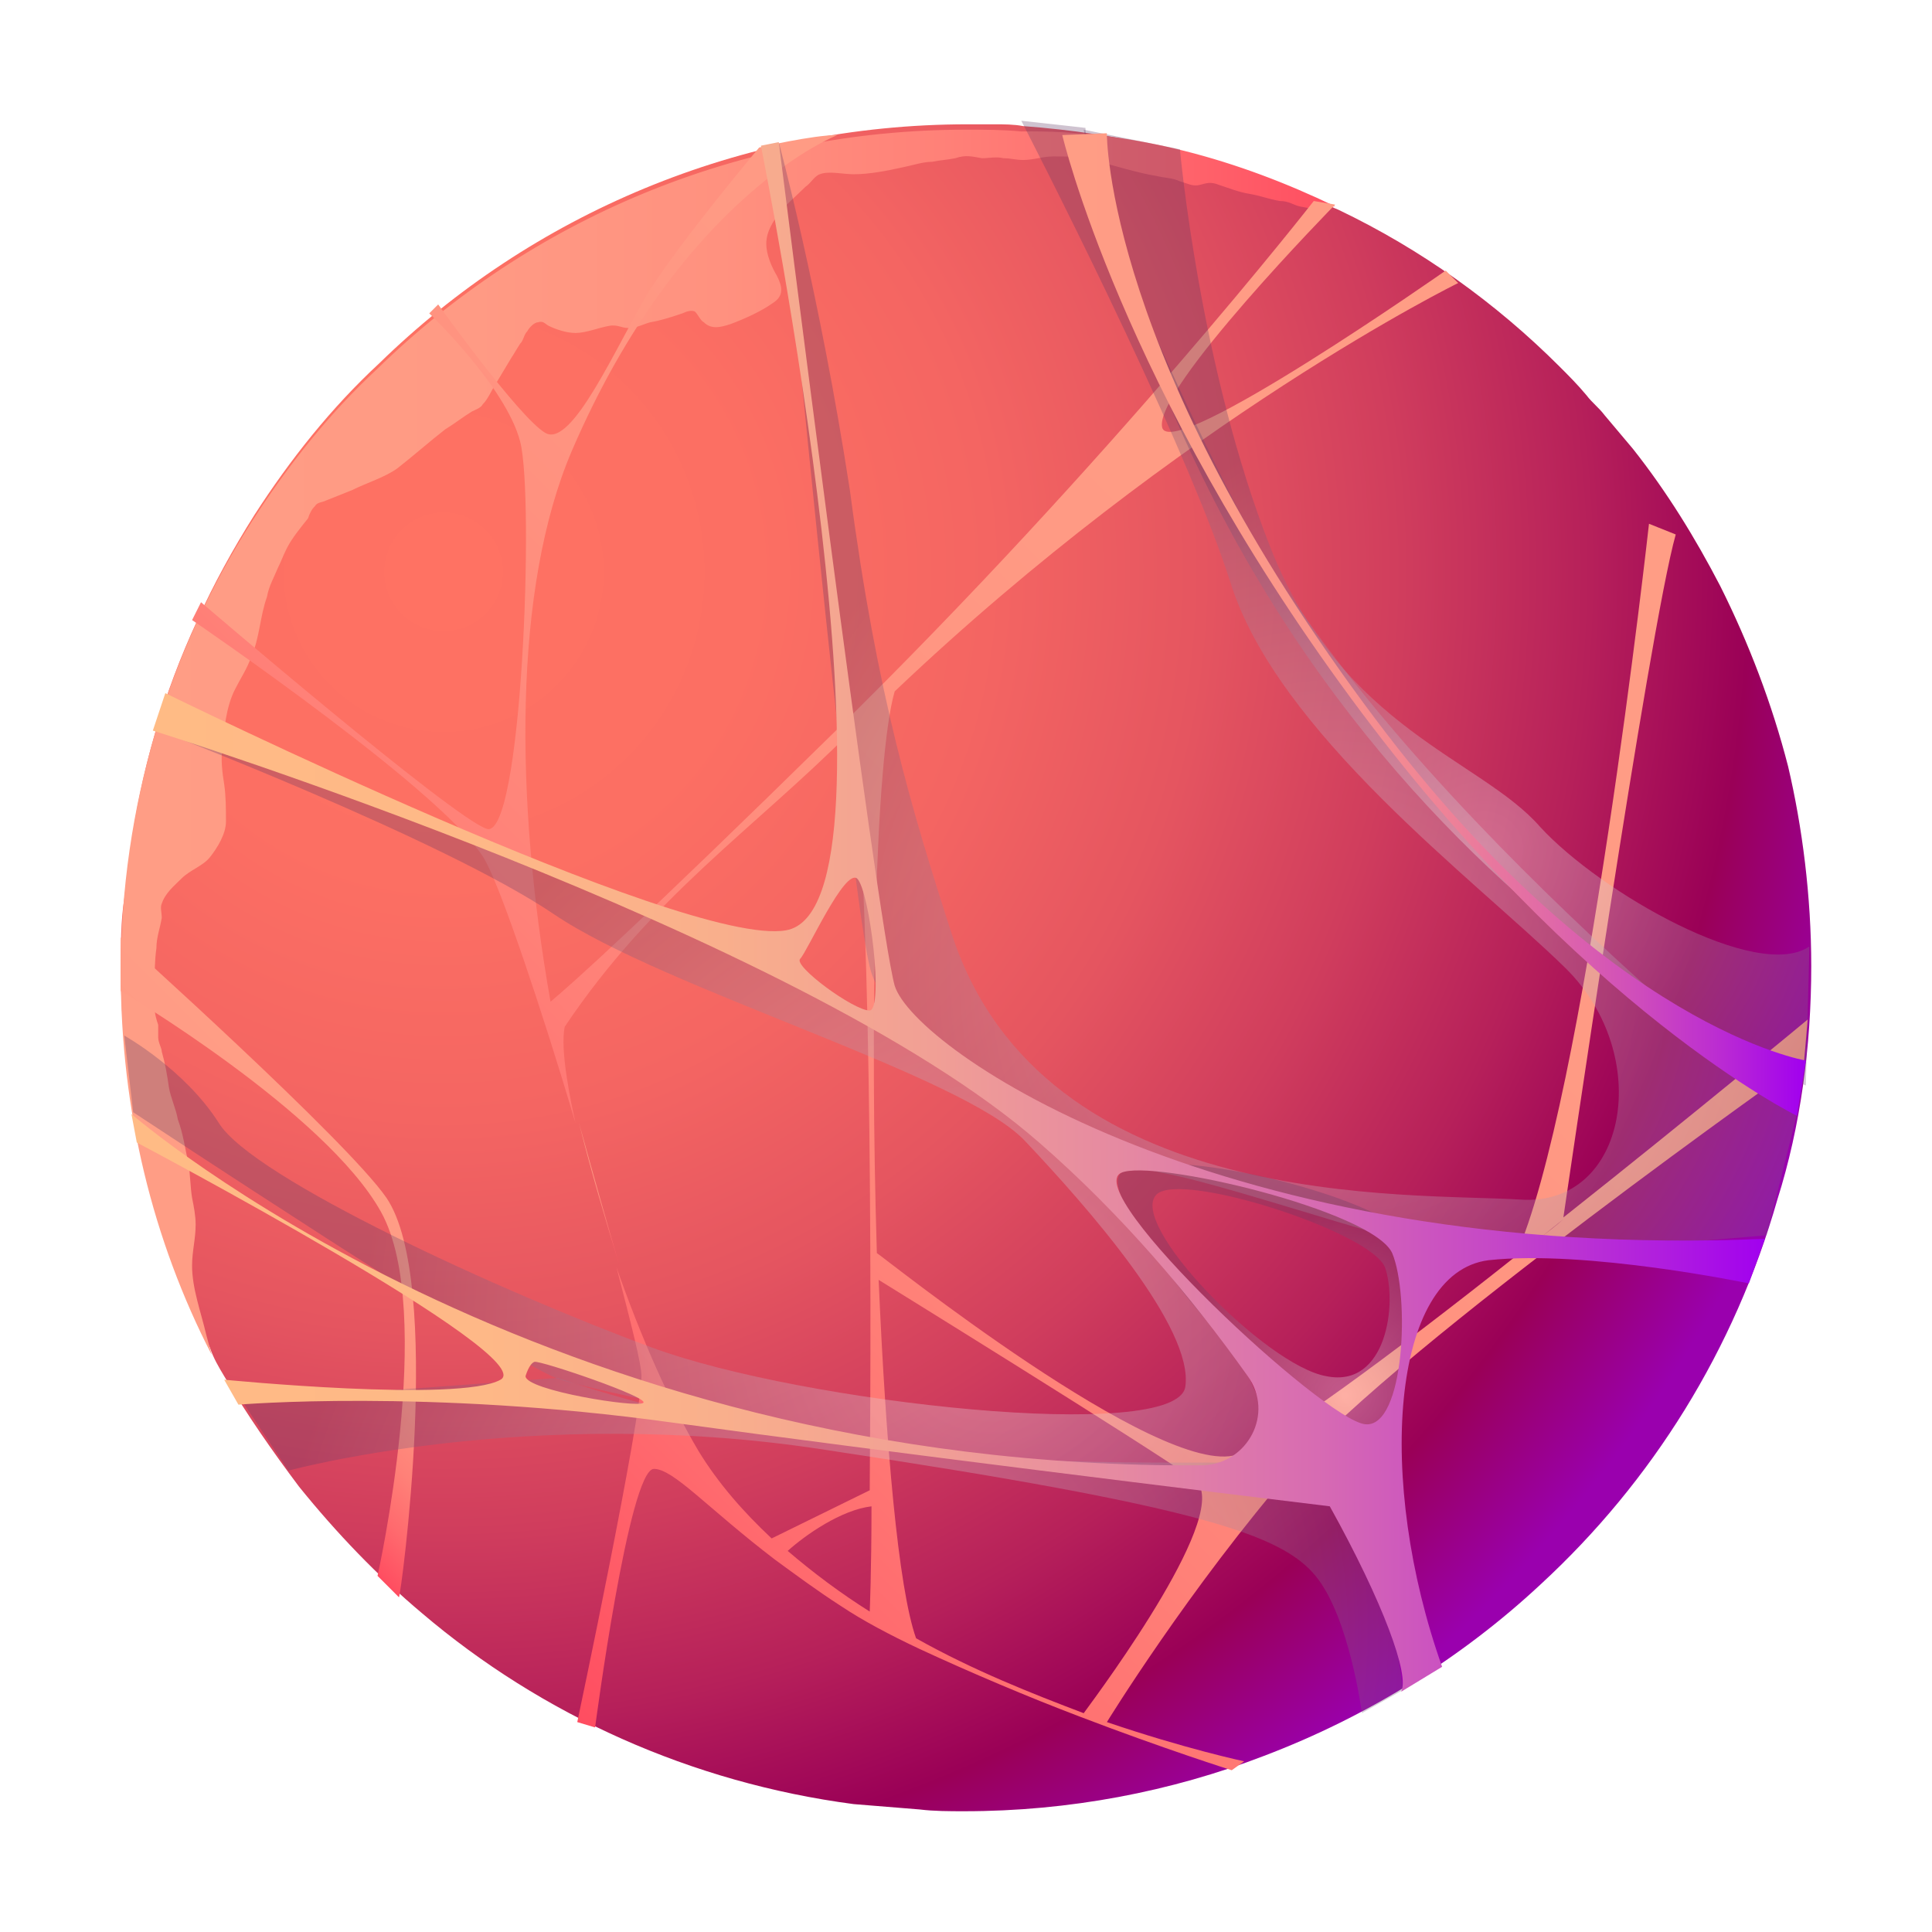 <svg width="240" height="240" viewBox="0 0 240 240" fill="none" xmlns="http://www.w3.org/2000/svg">
<g filter="url(#filter0_d_1765_32815)">
<path fill-rule="evenodd" clip-rule="evenodd" d="M225 115.998C225 125.967 223.671 135.935 220.791 145.017C215.475 163.625 205.285 180.017 191.329 192.865C181.582 201.948 169.842 209.258 156.994 214.131C145.475 218.562 132.848 220.998 119.779 220.998C118.006 220.998 116.013 220.998 114.241 220.777C111.582 220.555 108.703 220.334 106.044 220.112C85.886 217.454 67.278 209.036 52.437 196.41C46.899 191.758 41.804 186.441 37.152 180.682C33.829 176.251 30.728 171.821 27.848 166.948C27.184 165.84 26.519 164.733 26.076 163.403C25.411 162.074 24.747 160.967 24.304 159.638C22.532 155.65 20.981 151.441 19.652 147.233C18.766 144.131 17.88 141.03 17.215 137.929C16.772 135.714 16.329 133.498 16.108 131.062C15.443 126.188 15 121.315 15 116.22C15 113.34 15 110.46 15.443 107.581C15.665 105.808 15.886 104.036 16.108 102.264C17.437 91.853 20.317 82.106 24.525 73.024C26.519 68.593 28.956 64.163 31.614 59.954C36.044 53.087 41.139 46.663 47.12 41.125C65.949 22.739 91.867 11.441 120.221 11.441C121.329 11.441 122.437 11.441 123.544 11.441C124.652 11.441 125.981 11.441 127.089 11.663C133.07 12.106 139.051 12.992 144.589 14.321C147.911 15.207 151.234 16.093 154.335 17.201C156.551 17.866 158.544 18.752 160.76 19.638C162.31 20.302 163.861 20.967 165.411 21.631C165.633 21.853 165.854 21.853 166.297 22.074C176.487 26.948 185.791 33.593 193.766 41.568C194.873 42.676 195.981 43.783 197.089 45.112C197.753 45.998 198.639 46.663 199.304 47.549C200.411 48.878 201.741 50.429 202.848 51.758C207.057 57.074 210.601 62.834 213.702 68.815C217.247 75.903 220.127 83.435 222.12 91.188C223.892 98.72 225 107.359 225 115.998Z" fill="url(#paint0_radial_1765_32815)"/>
<path fill-rule="evenodd" clip-rule="evenodd" d="M165.854 21.635C165.411 21.635 165.19 21.635 164.747 21.856C163.639 22.078 162.532 21.856 161.424 21.635C160.538 21.413 160.095 20.97 158.987 20.97C157.658 20.749 156.551 20.306 155.222 20.084C153.892 19.863 152.785 19.419 151.456 18.976C150.348 18.533 149.905 18.755 149.019 18.976C148.133 19.198 147.468 18.755 146.582 18.533C145.696 18.09 144.589 18.09 143.703 17.869C141.044 17.426 138.386 16.54 135.728 15.875C134.177 15.432 132.627 15.432 130.854 15.432C129.525 15.432 128.418 15.875 127.089 15.875C126.203 15.875 125.538 15.654 124.652 15.654C123.766 15.432 122.88 15.654 121.994 15.654C120.665 15.432 120 15.211 118.671 15.654C117.563 15.875 116.899 15.875 115.791 16.097C114.684 16.097 113.354 16.54 112.247 16.761C110.253 17.204 108.038 17.647 106.044 17.647C104.715 17.647 102.943 17.204 101.835 17.647C101.171 17.869 100.728 18.755 100.063 19.198C98.956 20.306 97.848 21.192 96.962 22.299C96.076 23.407 95.19 24.736 95.19 26.287C95.19 27.616 95.854 29.166 96.519 30.274C97.184 31.603 97.405 32.711 96.076 33.597C94.525 34.704 92.532 35.59 90.76 36.255C89.43 36.698 88.323 36.919 87.437 36.033C86.994 35.812 86.772 35.147 86.329 34.704C85.886 34.483 85.222 34.704 84.778 34.926C83.449 35.369 82.12 35.812 80.791 36.033C79.905 36.255 79.24 36.698 78.354 36.698C77.468 36.919 76.804 36.255 75.696 36.477C74.367 36.698 72.816 37.363 71.487 37.363C70.38 37.363 69.051 36.919 68.165 36.477C67.722 36.255 67.5 35.812 66.835 36.033C66.392 36.033 65.728 36.698 65.506 37.141C65.063 37.584 65.063 38.249 64.62 38.692C64.177 39.356 63.956 39.799 63.513 40.464C62.848 41.571 62.184 42.679 61.519 43.787C61.076 44.451 60.633 45.559 59.968 46.223C59.747 46.666 59.082 46.888 58.639 47.109C57.532 47.774 56.424 48.66 55.316 49.325C53.323 50.875 51.329 52.647 49.335 54.198C47.785 55.306 45.57 55.97 43.797 56.856C42.69 57.299 41.582 57.742 40.475 58.185C40.032 58.407 39.367 58.407 39.145 58.85C38.703 59.293 38.481 59.736 38.26 60.401C37.373 61.508 36.266 62.837 35.601 64.166C35.158 65.052 34.937 65.717 34.494 66.603C34.051 67.711 33.386 68.818 33.165 70.147C32.279 72.584 32.279 75.242 31.171 77.679C30.728 79.008 29.842 80.337 29.177 81.666C28.07 83.882 27.848 86.54 27.627 88.976C27.405 90.305 27.627 92.078 27.848 93.407C28.07 94.957 28.07 96.508 28.07 98.059C28.07 99.609 26.962 101.382 26.076 102.489C25.19 103.597 23.639 104.04 22.532 105.147C21.646 106.033 20.538 106.919 20.095 108.249C19.873 108.692 20.095 109.356 20.095 110.021C19.873 111.35 19.43 112.457 19.43 113.787C19.209 115.337 19.209 116.888 19.209 118.66C19.209 119.546 19.209 120.211 19.209 121.097C19.209 121.983 19.43 122.647 19.652 123.312C19.652 123.755 19.652 124.419 19.652 124.863C19.652 125.527 20.095 126.192 20.095 126.635C20.538 128.185 20.759 129.514 20.981 131.065C21.203 132.394 21.867 133.723 22.089 135.052C22.753 136.825 22.975 138.597 23.418 140.59C23.639 141.919 23.639 143.47 23.861 144.799C24.082 145.907 24.304 147.014 24.304 148.122C24.304 149.894 23.861 151.445 23.861 153.217C23.861 156.097 24.968 158.976 25.633 161.856C25.855 162.742 26.076 163.407 26.297 164.293C18.987 150.116 15 133.945 15 116.888C15 96.065 20.981 76.793 31.392 60.622C35.823 53.755 40.918 47.331 46.899 41.793C65.728 23.407 91.645 12.109 120 12.109C122.215 12.109 124.652 12.109 126.867 12.331C140.823 12.109 153.892 15.875 165.854 21.635Z" fill="url(#paint1_linear_1765_32815)"/>
<path fill-rule="evenodd" clip-rule="evenodd" d="M77.02 153.435C75.469 148.119 73.697 141.916 71.925 135.492C73.475 141.695 75.248 147.676 77.02 153.435Z" fill="url(#paint2_linear_1765_32815)"/>
<path fill-rule="evenodd" clip-rule="evenodd" d="M73.926 210.59C73.926 210.59 78.134 178.47 81.236 178.47C83.672 178.47 87.881 183.343 96.299 189.767C98.736 191.539 101.394 193.533 104.495 195.527C107.153 197.299 110.476 199.071 114.242 200.843C120.445 203.723 127.755 206.824 134.179 209.261C144.59 213.248 153.008 215.906 153.008 215.906L154.559 214.799C154.559 214.799 147.248 213.248 137.502 209.925C137.502 209.925 147.691 193.311 160.761 178.248C173.831 163.185 224.115 127.742 224.115 127.742L224.558 122.647C224.558 122.647 210.16 134.609 194.21 147.235C194.21 147.235 204.843 74.134 208.166 62.394L204.843 61.065C204.843 61.065 196.869 133.058 188.229 152.109C173.166 164.071 157.881 175.368 153.672 176.697C144.147 179.799 109.147 151.666 108.926 151.666C108.039 122.647 108.704 90.305 111.141 81.887C146.805 47.995 181.141 31.16 181.141 31.16L179.59 29.609C179.59 29.609 145.476 53.533 144.369 49.102C143.261 44.451 165.856 21.413 165.856 21.413L163.198 20.97C163.198 20.97 138.166 53.09 103.609 86.982C79.242 110.906 71.046 118.216 68.388 120.432C63.957 95.4 63.736 69.039 71.046 51.982C84.78 20.084 104.052 12.773 104.052 12.773C100.951 12.773 94.305 14.324 94.305 14.324C94.305 14.324 84.78 25.622 80.571 32.267C76.584 38.913 71.046 51.761 67.723 49.767C64.4 47.773 54.432 33.818 54.432 33.818L53.324 34.925C53.324 34.925 62.85 44.008 64.622 50.875C66.394 57.742 64.843 100.716 60.413 98.944C55.983 97.394 24.97 70.811 24.97 70.811L23.862 73.027C23.862 73.027 56.426 95.178 60.413 103.153C62.407 106.919 67.28 121.318 71.489 135.495C71.046 133.501 69.495 126.413 70.16 123.533C81.014 107.362 93.419 99.166 105.603 86.982C108.261 102.046 108.261 154.989 108.04 181.128L95.856 187.109C92.312 183.786 89.21 180.242 86.774 176.254C83.229 170.273 79.685 162.299 76.584 153.438C78.356 160.305 79.685 165.4 79.685 166.951C79.685 172.267 71.71 209.925 71.71 209.925L73.926 210.59ZM194.21 147.457C192.438 149.008 190.445 150.337 188.672 151.887L194.21 147.457ZM109.147 152.773V154.989C109.147 154.103 109.147 153.438 109.147 152.773ZM109.147 154.989C109.147 154.989 142.818 175.811 148.356 179.799C153.451 183.343 137.058 205.495 134.622 208.818C128.198 206.381 120.888 203.501 113.799 199.514C111.584 193.311 110.033 175.368 109.147 154.989ZM108.261 183.121C108.261 191.096 108.04 196.191 108.04 196.191C104.495 193.976 100.951 191.318 97.85 188.659C100.065 186.666 104.495 183.565 108.261 183.121Z" fill="url(#paint3_linear_1765_32815)"/>
<path fill-rule="evenodd" clip-rule="evenodd" d="M48.006 144.799C43.133 137.71 15 112.457 15 112.457V119.103C15 119.103 40.475 134.166 47.342 146.571C54.209 158.976 46.899 191.761 46.899 191.761L49.557 194.419C49.779 194.419 55.095 155.21 48.006 144.799Z" fill="url(#paint4_linear_1765_32815)"/>
<path opacity="0.3" fill-rule="evenodd" clip-rule="evenodd" d="M96.741 13.658C96.741 13.658 105.602 108.911 108.26 116.886C110.918 125.082 134.621 139.924 144.368 141.696C154.115 143.468 178.703 152.551 185.127 152.108C191.551 151.886 219.463 149.449 219.463 149.449L223.229 134.386C223.229 134.386 171.172 94.07 152.785 57.297C134.399 20.525 134.842 11.886 134.842 11.886L126.868 11C126.868 11 146.804 49.544 152.785 68.152C158.545 86.981 183.355 105.367 194.431 116.222C205.507 127.076 202.184 145.905 188.893 145.019C175.381 144.133 129.526 146.791 118.229 112.013C113.355 96.949 108.925 82.329 105.602 57.076C101.836 32.487 96.741 13.658 96.741 13.658Z" fill="url(#paint5_radial_1765_32815)"/>
<path opacity="0.3" fill-rule="evenodd" clip-rule="evenodd" d="M19.204 86.539C19.204 86.539 55.09 100.274 68.825 109.577C82.559 118.881 119.552 129.514 127.306 137.71C135.059 145.906 148.35 160.97 147.242 168.28C146.135 175.369 99.616 170.274 81.008 163.407C62.401 156.539 31.388 142.362 27.179 135.495C22.97 128.85 15.438 124.641 15.438 124.641L16.546 134.166C16.546 134.166 62.843 164.736 69.046 167.172C75.249 169.609 138.603 181.571 156.325 178.248C156.325 178.248 164.742 171.16 133.951 140.59C121.546 128.407 99.394 118.438 78.793 109.134C48.223 95.179 19.869 84.324 19.869 84.324L19.204 86.539Z" fill="url(#paint6_radial_1765_32815)"/>
<path opacity="0.3" fill-rule="evenodd" clip-rule="evenodd" d="M146.577 14.546C146.577 14.546 149.014 41.793 157.875 64.166C166.736 86.54 184.014 90.305 191.324 98.723C198.856 106.919 218.349 117.995 224.773 113.565L224.33 130.843C224.33 130.843 154.109 102.932 134.615 12.109L146.577 14.546Z" fill="url(#paint7_radial_1765_32815)"/>
<path opacity="0.3" fill-rule="evenodd" clip-rule="evenodd" d="M35.826 178.691C35.826 178.691 65.731 170.495 102.06 176.033C149.244 183.121 159.212 186.665 163.421 191.76C167.63 196.855 169.18 208.817 169.18 208.817L174.275 205.938C174.275 205.938 171.617 182.678 166.079 178.912C160.541 175.147 116.016 182.9 69.275 167.172L30.066 170.052L35.826 178.691Z" fill="url(#paint8_radial_1765_32815)"/>
<path opacity="0.3" fill-rule="evenodd" clip-rule="evenodd" d="M175.374 150.337C173.38 145.02 144.139 137.71 139.266 141.698C135.279 145.021 161.418 175.147 167.842 176.033C174.266 176.919 177.367 155.653 175.374 150.337ZM164.741 166.951C157.209 165.622 139.931 147.9 143.696 144.356C146.798 141.476 170.279 149.008 172.051 153.438C173.601 157.869 172.272 168.502 164.741 166.951Z" fill="url(#paint9_radial_1765_32815)"/>
<path fill-rule="evenodd" clip-rule="evenodd" d="M111.138 118.435C108.923 110.46 96.74 13.656 96.74 13.656L94.524 14.099C94.524 14.099 113.575 108.909 97.626 111.568C84.999 113.783 20.537 82.106 20.537 82.106L18.986 86.757C18.986 86.757 99.176 111.789 129.081 137.928C139.271 146.789 147.91 156.979 154.999 166.947C158.322 171.599 154.999 177.802 149.461 178.023C67.056 178.688 16.328 134.384 16.328 134.384L16.993 137.928C16.993 137.928 67.278 164.511 62.183 167.39C57.088 170.27 27.847 167.39 27.847 167.39L29.619 170.492C29.619 170.492 53.1 168.498 83.448 172.707C109.145 176.251 152.341 181.568 165.189 183.118C171.834 195.08 175.157 204.163 174.05 206.156L179.145 203.055C170.948 180.017 172.72 154.099 184.904 152.549C197.088 151.22 217.246 155.428 217.246 155.428L219.239 149.89C152.119 152.77 113.575 126.409 111.138 118.435ZM108.037 121.536C106.043 121.536 98.512 115.998 99.398 115.112C100.284 114.226 104.936 103.814 106.486 105.144C108.037 106.694 109.809 121.314 108.037 121.536ZM65.284 166.947C65.284 166.947 65.727 165.397 66.391 165.175C67.056 164.954 80.79 169.606 79.904 170.27C79.24 170.935 65.284 168.72 65.284 166.947ZM169.619 172.928C164.524 172.485 134.176 144.131 139.271 141.694C143.037 139.922 170.505 146.346 172.942 151.663C175.157 156.979 174.493 173.371 169.619 172.928Z" fill="url(#paint10_linear_1765_32815)"/>
<path fill-rule="evenodd" clip-rule="evenodd" d="M131.958 12.776C131.958 12.776 139.268 44.01 167.844 82.776C196.42 121.542 223.224 134.612 223.224 134.612L224.331 127.745C224.331 127.745 199.743 123.757 170.945 85.434C137.274 40.688 137.496 12.555 137.496 12.555L131.958 12.776Z" fill="url(#paint11_linear_1765_32815)"/>
</g>
<defs>
<filter id="filter0_d_1765_32815" x="0" y="0" width="240" height="240" filterUnits="userSpaceOnUse" color-interpolation-filters="sRGB">
<feFlood flood-opacity="0" result="BackgroundImageFix"/>
<feColorMatrix in="SourceAlpha" type="matrix" values="0 0 0 0 0 0 0 0 0 0 0 0 0 0 0 0 0 0 127 0" result="hardAlpha"/>
<feOffset dy="4"/>
<feGaussianBlur stdDeviation="7.5"/>
<feComposite in2="hardAlpha" operator="out"/>
<feColorMatrix type="matrix" values="0 0 0 0 0 0 0 0 0 0 0 0 0 0 0 0 0 0 0.25 0"/>
<feBlend mode="normal" in2="BackgroundImageFix" result="effect1_dropShadow_1765_32815"/>
<feBlend mode="normal" in="SourceGraphic" in2="effect1_dropShadow_1765_32815" result="shape"/>
</filter>
<radialGradient id="paint0_radial_1765_32815" cx="0" cy="0" r="1" gradientUnits="userSpaceOnUse" gradientTransform="translate(54.949 66.911) scale(185.496 185.496)">
<stop offset="0.006" stop-color="#FF7263"/>
<stop offset="0.209" stop-color="#FC6F63"/>
<stop offset="0.367" stop-color="#F46562"/>
<stop offset="0.51" stop-color="#E55560"/>
<stop offset="0.644" stop-color="#D03D5D"/>
<stop offset="0.77" stop-color="#B6205A"/>
<stop offset="0.877" stop-color="#9A0057"/>
<stop offset="0.986" stop-color="#9A00AE"/>
</radialGradient>
<linearGradient id="paint1_linear_1765_32815" x1="14.996" y1="87.21" x2="165.961" y2="87.21" gradientUnits="userSpaceOnUse">
<stop offset="0.011" stop-color="#FF9D85"/>
<stop offset="0.29" stop-color="#FF9A84"/>
<stop offset="0.494" stop-color="#FF917F"/>
<stop offset="0.675" stop-color="#FF8178"/>
<stop offset="0.841" stop-color="#FF6A6E"/>
<stop offset="0.997" stop-color="#FF4E61"/>
<stop offset="1" stop-color="#FF4D61"/>
</linearGradient>
<linearGradient id="paint2_linear_1765_32815" x1="77.65" y1="141.246" x2="71.326" y2="147.57" gradientUnits="userSpaceOnUse">
<stop offset="0.011" stop-color="#FF9D85"/>
<stop offset="0.29" stop-color="#FF9A84"/>
<stop offset="0.494" stop-color="#FF917F"/>
<stop offset="0.675" stop-color="#FF8178"/>
<stop offset="0.841" stop-color="#FF6A6E"/>
<stop offset="0.997" stop-color="#FF4E61"/>
<stop offset="1" stop-color="#FF4D61"/>
</linearGradient>
<linearGradient id="paint3_linear_1765_32815" x1="189.645" y1="39.417" x2="45.794" y2="183.268" gradientUnits="userSpaceOnUse">
<stop offset="0.011" stop-color="#FF9D85"/>
<stop offset="0.29" stop-color="#FF9A84"/>
<stop offset="0.494" stop-color="#FF917F"/>
<stop offset="0.675" stop-color="#FF8178"/>
<stop offset="0.841" stop-color="#FF6A6E"/>
<stop offset="0.997" stop-color="#FF4E61"/>
<stop offset="1" stop-color="#FF4D61"/>
</linearGradient>
<linearGradient id="paint4_linear_1765_32815" x1="45.023" y1="140.943" x2="20.649" y2="165.316" gradientUnits="userSpaceOnUse">
<stop offset="0.011" stop-color="#FF9D85"/>
<stop offset="0.29" stop-color="#FF9A84"/>
<stop offset="0.494" stop-color="#FF917F"/>
<stop offset="0.675" stop-color="#FF8178"/>
<stop offset="0.841" stop-color="#FF6A6E"/>
<stop offset="0.997" stop-color="#FF4E61"/>
<stop offset="1" stop-color="#FF4D61"/>
</linearGradient>
<radialGradient id="paint5_radial_1765_32815" cx="0" cy="0" r="1" gradientUnits="userSpaceOnUse" gradientTransform="translate(166.47 117.515) scale(75.941 75.941)">
<stop stop-color="white"/>
<stop offset="1" stop-color="#623964"/>
</radialGradient>
<radialGradient id="paint6_radial_1765_32815" cx="0" cy="0" r="1" gradientUnits="userSpaceOnUse" gradientTransform="translate(123.016 160.806) scale(77.559 77.559)">
<stop stop-color="white"/>
<stop offset="1" stop-color="#623964"/>
</radialGradient>
<radialGradient id="paint7_radial_1765_32815" cx="0" cy="0" r="1" gradientUnits="userSpaceOnUse" gradientTransform="translate(184.373 101.55) scale(57.004)">
<stop stop-color="white"/>
<stop offset="1" stop-color="#623964"/>
</radialGradient>
<radialGradient id="paint8_radial_1765_32815" cx="0" cy="0" r="1" gradientUnits="userSpaceOnUse" gradientTransform="translate(109.44 198.487) scale(74.961 74.961)">
<stop stop-color="white"/>
<stop offset="1" stop-color="#623964"/>
</radialGradient>
<radialGradient id="paint9_radial_1765_32815" cx="0" cy="0" r="1" gradientUnits="userSpaceOnUse" gradientTransform="translate(167.034 169.338) scale(22.457 22.457)">
<stop stop-color="white"/>
<stop offset="1" stop-color="#623964"/>
</radialGradient>
<linearGradient id="paint10_linear_1765_32815" x1="16.545" y1="109.666" x2="219.39" y2="109.666" gradientUnits="userSpaceOnUse">
<stop offset="0.011" stop-color="#FFBB85"/>
<stop offset="0.212" stop-color="#FEB887"/>
<stop offset="0.36" stop-color="#F9AF8C"/>
<stop offset="0.49" stop-color="#F19F95"/>
<stop offset="0.611" stop-color="#E588A2"/>
<stop offset="0.725" stop-color="#D76BB2"/>
<stop offset="0.834" stop-color="#C547C7"/>
<stop offset="0.936" stop-color="#B01EDE"/>
<stop offset="1" stop-color="#A100EF"/>
</linearGradient>
<linearGradient id="paint11_linear_1765_32815" x1="131.884" y1="73.556" x2="224.335" y2="73.556" gradientUnits="userSpaceOnUse">
<stop offset="0.011" stop-color="#FF9D85"/>
<stop offset="0.226" stop-color="#FD9A87"/>
<stop offset="0.384" stop-color="#F8918D"/>
<stop offset="0.524" stop-color="#EE8198"/>
<stop offset="0.653" stop-color="#E16AA7"/>
<stop offset="0.774" stop-color="#CF4DBB"/>
<stop offset="0.889" stop-color="#BA2AD3"/>
<stop offset="0.999" stop-color="#A100EF"/>
<stop offset="1" stop-color="#A100EF"/>
</linearGradient>
</defs>
</svg>
